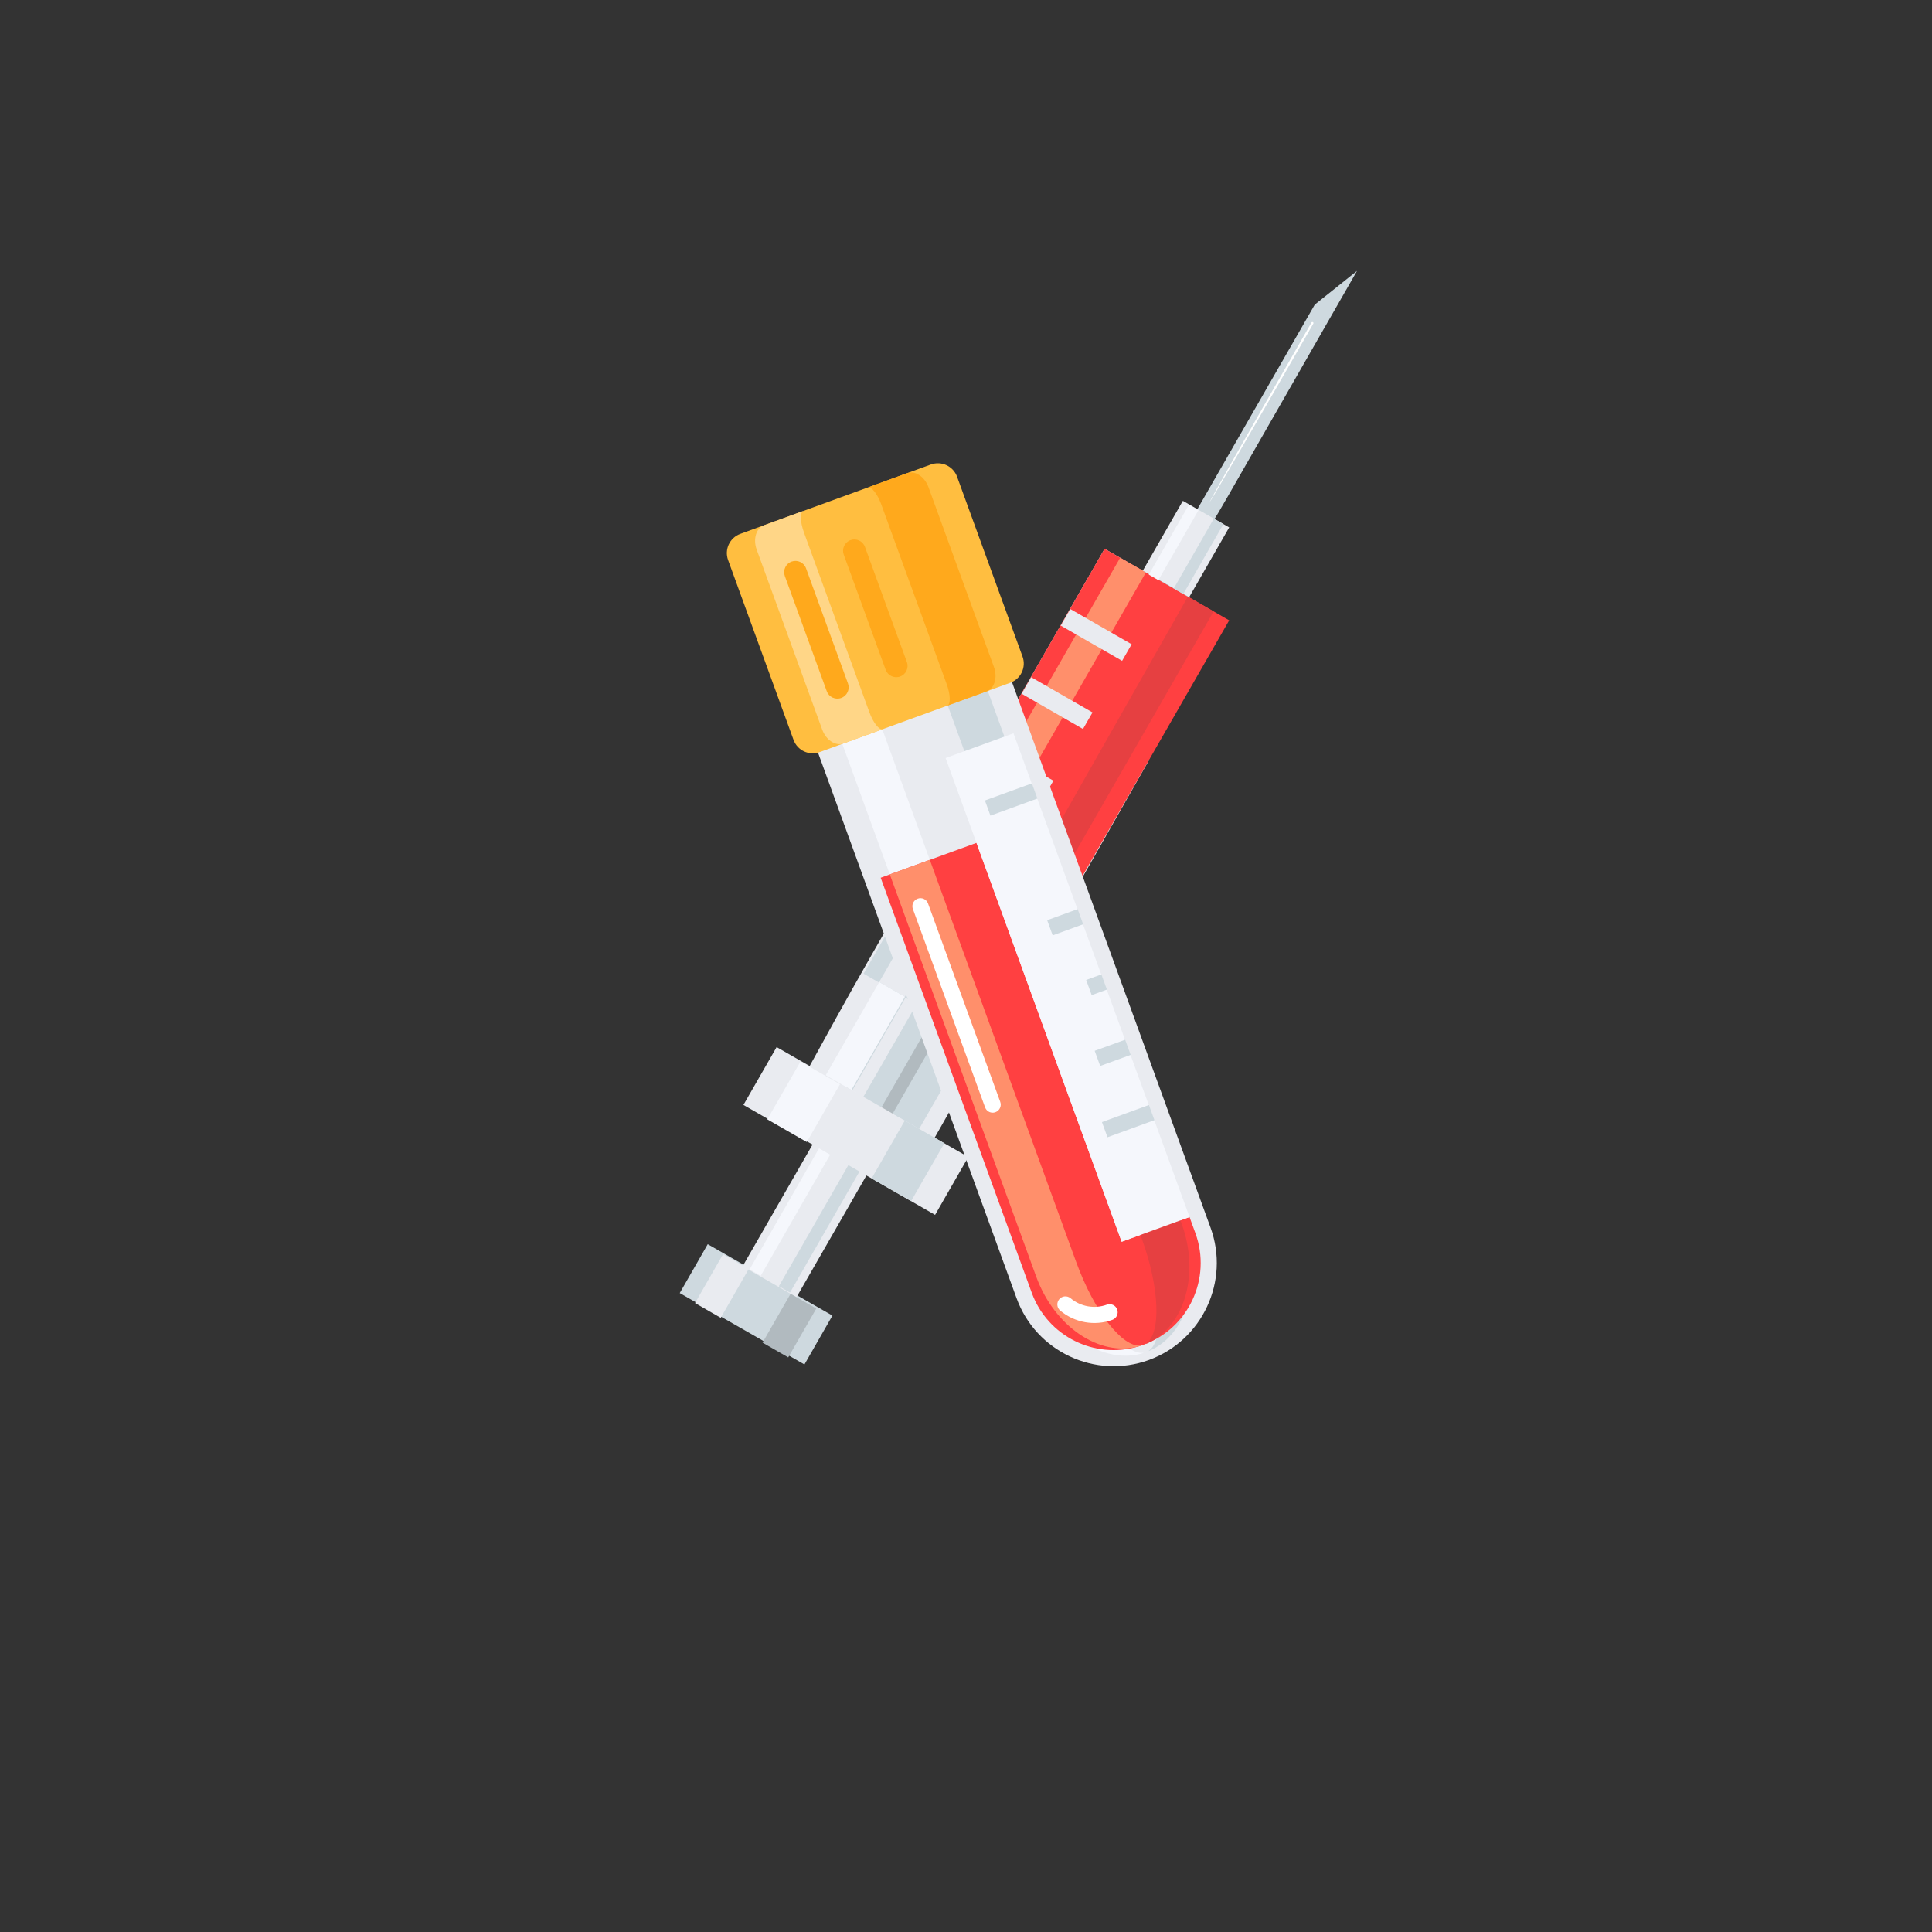 <?xml version="1.0" encoding="utf-8"?>
<!-- Generator: Adobe Illustrator 27.7.0, SVG Export Plug-In . SVG Version: 6.00 Build 0)  -->
<svg version="1.1" id="Layer_1" xmlns="http://www.w3.org/2000/svg" xmlns:xlink="http://www.w3.org/1999/xlink" x="0px" y="0px"
	 viewBox="0 0 1000 1000" style="enable-background:new 0 0 1000 1000;" xml:space="preserve">
<rect x="0" y="0" width="1000" height="1000" fill="#333333" stroke="none"/>
<style type="text/css">
	.st0{fill-rule:evenodd;clip-rule:evenodd;fill:#CED9DF;}
	.st1{fill-rule:evenodd;clip-rule:evenodd;fill:#E9EBF0;}
	.st2{fill-rule:evenodd;clip-rule:evenodd;fill:#B1BABF;}
	.st3{fill-rule:evenodd;clip-rule:evenodd;fill:#F5F7FC;}
	.st4{fill-rule:evenodd;clip-rule:evenodd;fill:#FF4041;}
	.st5{fill-rule:evenodd;clip-rule:evenodd;fill:#FF8F6B;}
	.st6{fill-rule:evenodd;clip-rule:evenodd;fill:#E64041;}
	.st7{fill-rule:evenodd;clip-rule:evenodd;fill:#00CCE5;}
	.st8{fill:#CED9DF;}
	.st9{fill:#E9EBF0;}
	.st10{fill:#FFFFFF;}
	.st11{fill:#F5F7FC;}
	.st12{fill:#FF4041;}
	.st13{fill:#FF8F6B;}
	.st14{fill:#E64041;}
	.st15{fill:#FFBE40;}
	.st16{fill:#FFD687;}
	.st17{fill:#FFA91C;}
</style>
<g>
	<g>
		<g>
			<g>
				<g>
					<g>
						
							<rect x="376.61" y="638.51" transform="matrix(0.497 -0.868 0.868 0.497 -389.568 678.854)" class="st0" width="29.15" height="74.36"/>
					</g>
				</g>
			</g>
		</g>
		<g>
			<g>
				<g>
					<g>
						<path class="st1" d="M571.72,284.06c-150.09,261.6-118.3,205.54-160.96,282.81l64.49,37.01l119.36-210.26l21.36-84.17
							L571.72,284.06z"/>
					</g>
				</g>
			</g>
		</g>
		<g>
			<g>
				<g>
					<g>
						<polygon class="st0" points="465.33,514.14 429.04,577.39 456.94,593.39 493.23,530.15 						"/>
					</g>
				</g>
			</g>
		</g>
		<g>
			<g>
				<g>
					<g>
						<path class="st1" d="M438.29,582.67l2.1,1.23c-2.47-1.41-0.89-0.51-7.85-4.53l15.63-27.24l0.01,0
							c17.53-30.55,9.3-16.2,37.55-65.46l-16.91,29.47l5.75,3.3c-8.57,14.93-4.16,7.25-20.64,35.99l-0.01,0L438.29,582.67z"/>
					</g>
				</g>
			</g>
			<g>
				<g>
					<g>
						<path class="st2" d="M493.25,522.03c-22.36,38.94-13.28,23.11-39.8,69.36l-5.75-3.32l36.28-63.23l5.76,3.31L493.25,522.03z"/>
					</g>
				</g>
			</g>
		</g>
		<g>
			<g>
				<g>
					<g>
						
							<rect x="375.95" y="608.14" transform="matrix(0.498 -0.867 0.867 0.498 -330.091 678.508)" class="st1" width="89.53" height="32.17"/>
					</g>
				</g>
			</g>
		</g>
		<g>
			<g>
				<g>
					<g>
						<path class="st3" d="M438.27,582.7l2.12,1.19c-2.47-1.41-0.89-0.51-7.87-4.49l-13.48,23.5l0.01,0
							c-15.11,26.34-8.21,14.32-31.07,54.14l5.75,3.3c23.04-40.16,16.27-28.36,31.07-54.14l-0.01,0L438.27,582.7z"/>
					</g>
				</g>
			</g>
			<g>
				<g>
					<g>
						<path class="st0" d="M453.46,591.4l-5.77-3.29l-44.55,77.64l5.76,3.31C440.2,614.47,430.38,631.59,453.46,591.4z"/>
					</g>
				</g>
			</g>
		</g>
		<g>
			<g>
				<g>
					<g>
						<path class="st4" d="M571.72,284.05C445.27,504.45,463.29,471.8,458.67,483.33c38.86,22.31,19.77,11.34,64.51,37.02
							c16.25-31.25-2.86,2.72,113.05-199.27C610.62,306.37,624.21,314.16,571.72,284.05z"/>
					</g>
				</g>
			</g>
		</g>
		<g>
			<g>
				<g>
					<g>
						<path class="st5" d="M480.05,495.58l4.86,2.82c-5.7-3.27-2.06-1.18-18.16-10.46l2.97-7.41l0.02,0.01
							c54.09-94.27,16.16-28.21,110.06-191.87l13.3,7.63c-103.49,180.38-81.66,142.32-110.06,191.87l-0.02-0.01L480.05,495.58z"/>
					</g>
				</g>
			</g>
			<g>
				<g>
					<g>
						<path class="st6" d="M515.12,515.74l-13.3-7.67L614.86,308.8l13.32,7.64C512.16,518.66,531.09,484.98,515.12,515.74z"/>
					</g>
				</g>
			</g>
		</g>
		<g>
			<g>
				<g>
					<g>
						<polygon class="st1" points="373.05,682.09 373.46,682.33 359.75,674.46 359.75,674.46 374.26,649.17 387.56,656.8 						"/>
					</g>
				</g>
			</g>
			<g>
				<g>
					<g>
						
							<rect x="394.14" y="678.07" transform="matrix(0.498 -0.867 0.867 0.498 -389.483 698.986)" class="st2" width="29.16" height="15.35"/>
					</g>
				</g>
			</g>
		</g>
		<g>
			<g>
				<g>
					<g>
						<polygon class="st7" points="501.81,508.07 501.8,508.09 496.96,505.28 						"/>
					</g>
				</g>
			</g>
		</g>
		<g>
			<g>
				<g>
					<g>
						<g>
							<path class="st8" d="M626.17,271.72c-5.58,4.57-10.55-0.96-6.15-8.63l60.5-105.41l21.88-17.47
								C623.88,277.08,628.59,269.73,626.17,271.72z"/>
						</g>
					</g>
				</g>
			</g>
		</g>
		<g>
			<g>
				<g>
					<g>
						<polygon class="st1" points="612.25,259.23 591.51,295.38 615.48,309.14 636.23,272.98 						"/>
					</g>
				</g>
			</g>
		</g>
		<g>
			<g>
				<g>
					<g>
						<g>
							
								<rect x="562.43" y="310.11" transform="matrix(0.498 -0.867 0.867 0.498 0.094 657.008)" class="st9" width="9.9" height="36.62"/>
						</g>
					</g>
				</g>
			</g>
			<g>
				<g>
					<g>
						<g>
							
								<rect x="542.19" y="345.38" transform="matrix(0.498 -0.867 0.867 0.498 -40.653 657.17)" class="st9" width="9.9" height="36.62"/>
						</g>
					</g>
				</g>
			</g>
			<g>
				<g>
					<g>
						<g>
							
								<rect x="521.95" y="380.65" transform="matrix(0.498 -0.867 0.867 0.498 -81.387 657.386)" class="st9" width="9.9" height="36.62"/>
						</g>
					</g>
				</g>
			</g>
			<g>
				<g>
					<g>
						<g>
							
								<rect x="501.72" y="415.92" transform="matrix(0.498 -0.867 0.867 0.498 -122.137 657.549)" class="st9" width="9.9" height="36.62"/>
						</g>
					</g>
				</g>
			</g>
			<g>
				<g>
					<g>
						<g>
							
								<rect x="481.48" y="451.19" transform="matrix(0.498 -0.867 0.867 0.498 -162.896 657.705)" class="st9" width="9.9" height="36.62"/>
						</g>
					</g>
				</g>
			</g>
		</g>
		<g>
			<g>
				<g>
					<g>
						
							<rect x="473.4" y="474.8" transform="matrix(0.498 -0.867 0.867 0.498 -200.401 677.961)" class="st0" width="23.41" height="74.37"/>
					</g>
				</g>
			</g>
		</g>
		<g>
			<g>
				<g>
					<g>
						<path class="st1" d="M401.98,541.96c23.52,13.49,75.68,43.42,99.2,56.91L484,628.82c-40.05-22.98-18.49-10.61-99.2-56.91
							L401.98,541.96z"/>
					</g>
				</g>
			</g>
		</g>
		<g>
			<g>
				<g>
					<g>
						
							<rect x="398.78" y="558.14" transform="matrix(0.498 -0.867 0.867 0.498 -285.344 647.162)" class="st3" width="34.51" height="23.57"/>
					</g>
				</g>
			</g>
			<g>
				<g>
					<g>
						<path class="st0" d="M471.61,621.71l-20.47-11.75l17.18-29.94l20.47,11.75C469.21,625.89,481.28,604.69,471.61,621.71z"/>
					</g>
				</g>
			</g>
		</g>
		<g>
			<g>
				<g>
					<g>
						
							<rect x="586.52" y="277.6" transform="matrix(0.498 -0.867 0.867 0.498 61.853 667.688)" class="st3" width="41.68" height="5.7"/>
					</g>
				</g>
			</g>
			<g>
				<g>
					<g>
						<path class="st0" d="M612.49,307.42l-4.95-2.84l20.74-36.15l4.95,2.84C609.49,312.63,624.28,286.84,612.49,307.42z"/>
					</g>
				</g>
			</g>
		</g>
		<g>
			<g>
				<g>
					<g>
						<path class="st1" d="M468.39,515.91l4.87,2.8c-5.64-3.24-1.98-1.13-18.17-10.43l2.14-3.73l0.02,0.01
							c5.22-9.1,0.62-1.12,9.5-16.61l13.3,7.63c-8.95,15.6-7.08,12.33-9.51,16.61l-0.02-0.01L468.39,515.91z"/>
					</g>
				</g>
			</g>
			<g>
				<g>
					<g>
						<path class="st2" d="M503.46,536.04l-13.31-7.64l11.67-20.33l13.32,7.64C501.84,538.87,510.03,524.49,503.46,536.04z"/>
					</g>
				</g>
			</g>
		</g>
		<g>
			<g>
				<g>
					<g>
						<path class="st3" d="M440.71,564.16l4.86,2.81c-5.75-3.3-2.06-1.18-18.16-10.44l14.05-24.49l0.02,0.01
							c15.72-27.4,8.28-14.42,33.74-58.86l-20.14,35.1l13.3,7.63c-1.55,2.7,0.69-1.21-13.61,23.76l-0.02-0.01L440.71,564.16z"/>
					</g>
				</g>
			</g>
			<g>
				<g>
					<g>
						<path class="st0" d="M511.55,521.94c-20.05,34.9-11.9,20.68-35.78,62.36l-13.31-7.66l27.68-48.24l13.32,7.64L511.55,521.94z"
							/>
					</g>
				</g>
			</g>
		</g>
		<g>
			<g>
				<g>
					<path class="st10" d="M678.8,166.96c0.37-0.64,1.33-0.08,0.97,0.55C610.33,288.53,606.76,292.51,678.8,166.96z"/>
				</g>
			</g>
		</g>
	</g>
	<g>
		<path class="st9" d="M513.12,348.08l-84.71,30.83c-4.33,1.58-6.57,6.37-4.99,10.7L448,457.18L526.19,672
			c10.08,27.68,40.79,42,68.47,31.93c27.68-10.08,42-40.79,31.93-68.47l-3.05-8.37l-75.14-206.45l-15.99-43.93l-8.6-23.64
			C522.24,348.74,517.45,346.5,513.12,348.08z"/>
		<path class="st11" d="M591.74,700.2c-9.45,1.09-24.09-17.78-33.54-43.76L456.64,377.41c-1.56-4.28-1.64-8.18-0.18-8.71L439,375.06
			c-3.26,1.18-4.62,5.61-3.06,9.89l101.56,279.02c9.74,26.75,33.85,42.73,54.33,36.35C591.79,700.28,591.77,700.24,591.74,700.2z"/>
		<path class="st8" d="M502.53,351.93l-17.48,6.36c1.46-0.53,3.92,2.51,5.47,6.79L592.08,644.1c9.42,25.89,10.37,49.68,2.52,55.03
			c0.01,0.05,0.01,0.11,0.02,0.17c19.73-8.31,27.9-36.02,18.18-62.74L511.24,357.54C509.68,353.27,505.78,350.75,502.53,351.93z"/>
		<g>
			<path class="st12" d="M615.7,629.94l3.05,8.37c8.51,23.39-3.55,49.26-26.94,57.77c-0.45,0.17-0.91,0.32-1.37,0.47
				c-0.39,0.13-0.77,0.25-1.16,0.36c-22.7,6.8-47.04-5.22-55.25-27.77l-78.19-214.82l49.58-18.05l75.14,206.45L615.7,629.94z"/>
		</g>
		<path class="st13" d="M590.46,696.57c-0.39,0.12-0.78,0.24-1.17,0.34c-20.21,5.46-43.51-10.18-52.96-36.14L460.56,452.6
			l20.71-7.54l75.77,208.17c9.35,25.7,23.9,44.33,33.34,43.21c0.02,0.04,0.04,0.07,0.06,0.1
			C590.45,696.56,590.46,696.57,590.46,696.57z"/>
		<path class="st14" d="M593.16,695.59c0.38-0.16,0.75-0.32,1.12-0.5c18.99-8.81,26.79-35.77,17.34-61.72L535.85,425.2l-20.71,7.54
			l75.77,208.17c9.35,25.7,10.19,49.32,2.23,54.54c0.01,0.04,0.01,0.08,0.02,0.12C593.16,695.57,593.16,695.58,593.16,695.59z"/>
		<g>
			<polygon class="st11" points="489.44,392.35 505.43,436.28 580.57,642.73 615.7,629.94 540.56,423.49 524.57,379.56 			"/>
		</g>
		<g>
			<path class="st10" d="M575.77,683.14c-9.17,3.34-19.51,1.51-27-4.77c-1.77-1.48-2-4.11-0.52-5.88c1.48-1.77,4.11-2,5.88-0.52
				c5.21,4.37,12.41,5.64,18.78,3.32c2.17-0.79,4.56,0.33,5.35,2.49C579.05,679.96,577.93,682.36,575.77,683.14z"/>
		</g>
		<g>
			<path class="st10" d="M515.23,575.67c-2.17,0.79-4.56-0.33-5.35-2.49L472.51,470.5c-0.79-2.17,0.33-4.56,2.49-5.35
				c2.17-0.79,4.56,0.33,5.35,2.49l37.37,102.68C518.52,572.48,517.4,574.88,515.23,575.67z"/>
		</g>
		<g>
			<g>
				
					<rect x="542.77" y="473.02" transform="matrix(0.94 -0.342 0.342 0.94 -129.965 217.28)" class="st8" width="16.8" height="8.35"/>
			</g>
			<g>
				
					<rect x="510.29" y="409.51" transform="matrix(0.94 -0.342 0.342 0.94 -109.936 203.903)" class="st8" width="25.88" height="8.35"/>
			</g>
			<g>
				
					<rect x="563.21" y="505.36" transform="matrix(0.94 -0.342 0.342 0.94 -140.055 224.801)" class="st8" width="8.4" height="8.35"/>
			</g>
			<g>
				
					<rect x="567.36" y="540.58" transform="matrix(0.94 -0.342 0.342 0.94 -151.597 229.781)" class="st8" width="16.8" height="8.35"/>
			</g>
			<g>
				
					<rect x="570.85" y="575.92" transform="matrix(0.94 -0.342 0.342 0.94 -163.196 234.653)" class="st8" width="25.88" height="8.35"/>
			</g>
		</g>
		<g>
			<path class="st15" d="M481.83,240.43l-98.65,35.9c-5.49,2-8.32,8.06-6.32,13.55l33.88,93.08c2,5.49,8.06,8.32,13.55,6.32
				l98.65-35.9c5.49-2,8.32-8.06,6.32-13.55l-33.88-93.08C493.38,241.27,487.32,238.44,481.83,240.43z"/>
		</g>
		<g>
			<path class="st16" d="M416.12,275.6L450,368.68c2,5.49,5.12,9.39,6.97,8.72l-20.35,7.41c-4.12,1.5-9.07-1.74-11.07-7.23
				l-33.88-93.08c-2-5.48-0.28-11.14,3.84-12.64l20.35-7.41C414.01,265.12,414.12,270.12,416.12,275.6z"/>
			<path class="st17" d="M480.57,252.14l33.88,93.08c2,5.49,0.28,11.15-3.83,12.65l-20.35,7.41c1.85-0.67,1.74-5.67-0.26-11.16
				l-33.88-93.08c-2-5.48-5.12-9.38-6.97-8.71l20.35-7.41C473.62,243.43,478.57,246.66,480.57,252.14z"/>
		</g>
		<g>
			<g>
				<path class="st17" d="M465.91,350.16c-3.03,1.1-6.39-0.46-7.49-3.49l-21.7-59.61c-1.1-3.03,0.46-6.39,3.49-7.49
					c3.03-1.1,6.39,0.46,7.49,3.49l21.7,59.61C470.51,345.7,468.94,349.06,465.91,350.16z"/>
			</g>
			<g>
				<path class="st17" d="M435.42,361.26c-3.03,1.1-6.39-0.46-7.49-3.49l-21.7-59.61c-1.1-3.03,0.46-6.39,3.49-7.49
					c3.03-1.1,6.39,0.46,7.49,3.49l21.7,59.61C440.01,356.8,438.45,360.16,435.42,361.26z"/>
			</g>
			<g>
				<path class="st17" d="M496.4,339.06c-3.03,1.1-6.39-0.46-7.49-3.49l-21.7-59.61c-1.1-3.03,0.46-6.39,3.49-7.49
					c3.03-1.1,6.39,0.46,7.49,3.49l21.7,59.61C500.99,334.61,499.43,337.96,496.4,339.06z"/>
			</g>
		</g>
	</g>
</g>
</svg>
